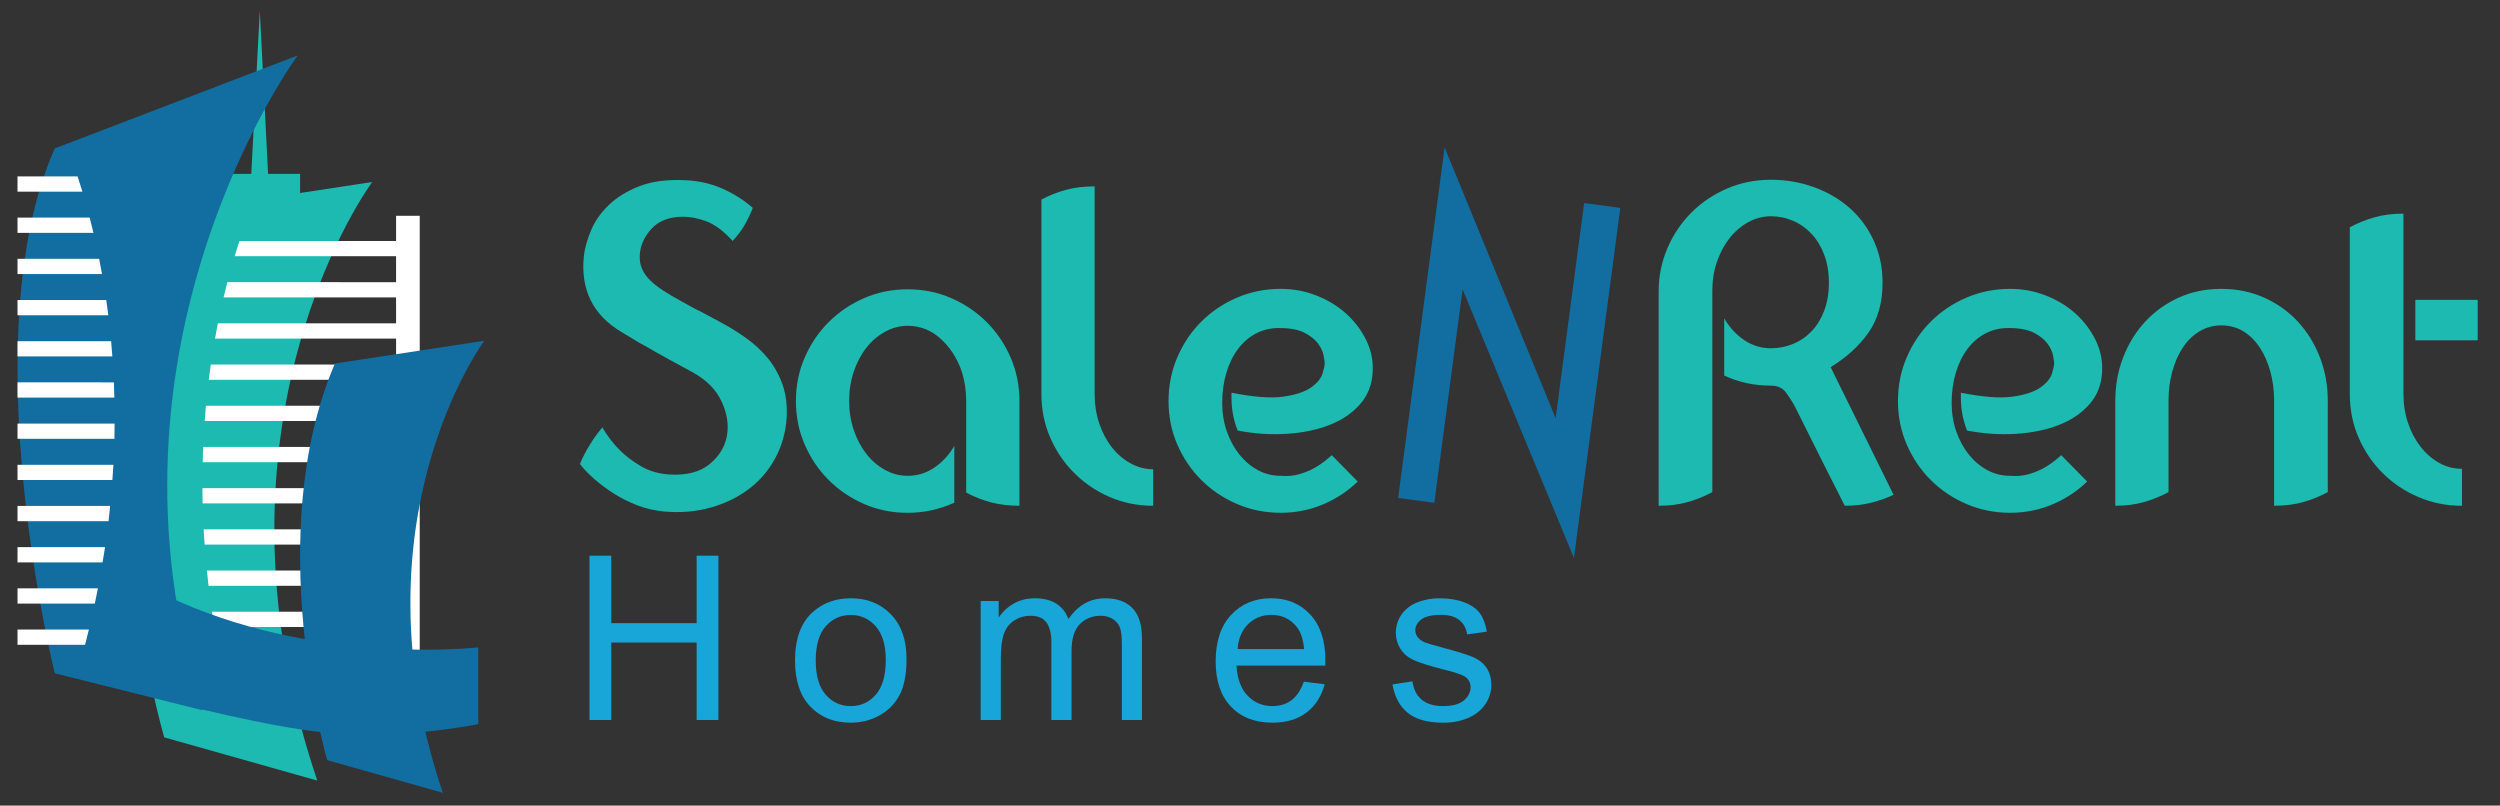 <?xml version="1.0" encoding="utf-8"?>
<!-- Generator: Adobe Illustrator 15.1.0, SVG Export Plug-In . SVG Version: 6.00 Build 0)  -->
<!DOCTYPE svg PUBLIC "-//W3C//DTD SVG 1.1//EN" "http://www.w3.org/Graphics/SVG/1.1/DTD/svg11.dtd">
<svg version="1.1" id="Layer_1" xmlns="http://www.w3.org/2000/svg" xmlns:xlink="http://www.w3.org/1999/xlink" x="0px" y="0px"
	 width="285.506px" height="91.998px" viewBox="0 0 285.506 91.998" enable-background="new 0 0 285.506 91.998"
	 xml:space="preserve">
<rect x="0" y="0" width="285.506" height="91.998" fill="#333333" stroke="none"/>
<g>
	<g>
		<path fill="#1CBAB0" d="M82.306,36.808c1.005,0.537,1.975,1.139,2.914,1.808c0.938,0.671,1.757,1.434,2.463,2.287
			c0.703,0.855,1.254,1.834,1.656,2.938c0.402,1.105,0.571,2.362,0.504,3.77c-0.102,1.708-0.528,3.266-1.282,4.671
			c-0.751,1.407-1.758,2.588-3.014,3.543c-1.258,0.955-2.715,1.667-4.371,2.136c-1.658,0.469-3.441,0.62-5.352,0.453
			c-1.072-0.102-2.083-0.337-3.039-0.704c-0.955-0.369-1.843-0.813-2.663-1.332c-0.821-0.519-1.566-1.071-2.235-1.658
			c-0.671-0.586-1.224-1.163-1.659-1.733c0.302-0.736,0.687-1.482,1.158-2.236c0.469-0.752,0.934-1.397,1.405-1.933
			c0.569,0.971,1.238,1.842,2.011,2.611c0.668,0.669,1.482,1.281,2.435,1.835c0.956,0.553,2.053,0.861,3.292,0.929
			c1.908,0.101,3.408-0.293,4.497-1.181c1.087-0.887,1.75-1.959,1.985-3.217c0.234-1.256,0.031-2.569-0.604-3.943
			c-0.634-1.373-1.757-2.496-3.364-3.366c-1.041-0.57-1.884-1.031-2.538-1.382c-0.653-0.353-1.181-0.646-1.583-0.879
			c-0.404-0.235-0.721-0.42-0.957-0.553c-0.232-0.134-0.475-0.269-0.728-0.403c-0.251-0.133-0.536-0.301-0.854-0.502
			c-0.318-0.2-0.762-0.467-1.331-0.804c-3.317-1.942-4.774-4.855-4.372-8.742c0.101-0.869,0.37-1.834,0.806-2.889
			c0.436-1.054,1.113-2.026,2.034-2.914c0.92-0.888,2.092-1.608,3.516-2.161c1.424-0.552,3.174-0.777,5.252-0.678
			c1.505,0.068,2.903,0.385,4.195,0.955c1.288,0.569,2.452,1.306,3.491,2.21c-0.267,0.67-0.576,1.314-0.928,1.934
			c-0.354,0.621-0.799,1.214-1.333,1.784l-0.048,0.051c-1.041-1.138-2.037-1.884-2.992-2.235c-0.955-0.352-1.834-0.528-2.638-0.528
			c-1.575,0-2.779,0.453-3.616,1.356c-0.837,0.905-1.291,1.909-1.356,3.015c-0.034,0.569,0.05,1.089,0.249,1.557
			c0.203,0.47,0.505,0.905,0.907,1.307c0.401,0.402,0.912,0.804,1.532,1.206c0.619,0.402,1.332,0.821,2.137,1.256
			c0.536,0.302,0.928,0.521,1.18,0.653c0.25,0.135,0.426,0.227,0.528,0.277c0.1,0.05,0.175,0.083,0.224,0.1
			c0.052,0.017,0.144,0.067,0.279,0.151c0.132,0.083,0.369,0.21,0.702,0.377C81.134,36.172,81.636,36.44,82.306,36.808z"/>
		<path fill="#1CBAB0" d="M103.658,33.039c1.776,0,3.436,0.335,4.976,1.006c1.541,0.671,2.89,1.583,4.044,2.737
			c1.155,1.156,2.069,2.504,2.739,4.044c0.668,1.542,1.005,3.2,1.005,4.975v11.958c-1.208,0-2.304-0.134-3.29-0.402
			c-0.988-0.269-1.921-0.635-2.791-1.105v-10.45c0-0.604-0.042-1.181-0.125-1.734c-0.086-0.553-0.212-1.098-0.377-1.633
			c-0.537-1.54-1.35-2.796-2.439-3.769c-1.087-0.971-2.335-1.456-3.743-1.456c-0.903,0-1.765,0.225-2.586,0.678
			c-0.821,0.452-1.532,1.063-2.135,1.835c-0.604,0.77-1.08,1.675-1.432,2.712c-0.353,1.039-0.528,2.16-0.528,3.367
			c0,1.172,0.175,2.279,0.528,3.317c0.352,1.038,0.828,1.94,1.432,2.711c0.603,0.772,1.313,1.383,2.135,1.835
			c0.821,0.452,1.683,0.677,2.586,0.677c1.074,0,2.068-0.299,2.992-0.903c0.92-0.602,1.699-1.438,2.335-2.512v6.481
			c-0.804,0.368-1.649,0.652-2.539,0.854c-0.886,0.201-1.816,0.303-2.789,0.303c-1.773,0-3.433-0.335-4.973-1.006
			c-1.542-0.67-2.888-1.583-4.046-2.737c-1.155-1.156-2.067-2.505-2.736-4.047c-0.671-1.539-1.006-3.196-1.006-4.972
			c0-1.775,0.335-3.433,1.006-4.975c0.669-1.54,1.581-2.888,2.736-4.044c1.158-1.155,2.504-2.066,4.046-2.737
			C100.225,33.375,101.884,33.039,103.658,33.039z"/>
		<path fill="#1CBAB0" d="M125.539,48.364c0.352,1.038,0.829,1.944,1.433,2.714c0.603,0.77,1.314,1.382,2.134,1.833
			c0.821,0.452,1.683,0.679,2.59,0.679v4.17c-1.778,0-3.436-0.335-4.977-1.004c-1.539-0.671-2.888-1.584-4.043-2.74
			c-1.155-1.154-2.07-2.502-2.739-4.044c-0.671-1.54-1.004-3.198-1.004-4.975V22.79c0.871-0.467,1.8-0.836,2.789-1.105
			c0.986-0.268,2.085-0.401,3.29-0.401v23.713C125.011,46.204,125.189,47.326,125.539,48.364z"/>
		<path fill="#1CBAB0" d="M146.263,32.989c1.44,0,2.813,0.26,4.122,0.779c1.304,0.52,2.435,1.215,3.389,2.086
			c0.954,0.871,1.71,1.875,2.263,3.015c0.552,1.138,0.794,2.327,0.729,3.566c-0.068,1.475-0.556,2.722-1.458,3.743
			c-0.904,1.023-2.069,1.809-3.493,2.361c-1.424,0.554-3.048,0.89-4.873,1.006c-1.826,0.117-3.691-0.008-5.604-0.377
			c-0.469-1.206-0.701-2.443-0.701-3.719v-0.602c2.512,0.502,4.479,0.652,5.902,0.453c1.425-0.202,2.487-0.553,3.192-1.056
			c0.702-0.503,1.138-1.031,1.305-1.583c0.168-0.553,0.251-0.929,0.251-1.131c0-0.166-0.041-0.478-0.127-0.929
			c-0.083-0.452-0.3-0.913-0.652-1.382c-0.351-0.469-0.871-0.879-1.557-1.23c-0.686-0.353-1.649-0.528-2.891-0.528
			c-0.97,0-1.849,0.21-2.637,0.628c-0.787,0.418-1.467,1.004-2.033,1.758c-0.571,0.753-1.015,1.658-1.331,2.712
			c-0.32,1.055-0.478,2.204-0.478,3.441c0,1.174,0.175,2.262,0.525,3.267c0.354,1.005,0.829,1.885,1.433,2.638
			c0.603,0.754,1.307,1.349,2.111,1.783c0.804,0.436,1.675,0.652,2.611,0.652c0.805,0.069,1.559-0.007,2.263-0.225
			c0.702-0.218,1.321-0.494,1.859-0.829c0.602-0.367,1.171-0.805,1.707-1.306l2.965,3.014c-1.142,1.105-2.463,1.978-3.97,2.611
			c-1.508,0.637-3.116,0.957-4.824,0.957c-1.775,0-3.441-0.335-4.999-1.006c-1.558-0.67-2.912-1.583-4.07-2.737
			c-1.155-1.156-2.068-2.505-2.738-4.047c-0.67-1.539-1.004-3.196-1.004-4.972c0-1.775,0.334-3.443,1.004-5
			c0.67-1.557,1.583-2.914,2.738-4.069c1.158-1.156,2.513-2.068,4.07-2.739C142.822,33.324,144.488,32.989,146.263,32.989z"/>
		<path fill="#1CBAB0" d="M216.25,56.503c-0.77,0.367-1.615,0.671-2.536,0.904c-0.922,0.234-1.936,0.352-3.039,0.352
			c-0.905-1.775-1.742-3.434-2.514-4.975l-3.165-6.33c-0.368-0.669-0.736-1.238-1.105-1.708c-0.368-0.469-0.922-0.704-1.659-0.704
			c-1.906,0-3.685-0.384-5.324-1.156v-6.531c0.604,1.038,1.364,1.867,2.288,2.488c0.92,0.62,1.932,0.929,3.036,0.929
			c0.905,0,1.761-0.167,2.563-0.503c0.804-0.333,1.508-0.82,2.11-1.456c0.604-0.637,1.081-1.424,1.433-2.361
			c0.351-0.938,0.527-1.993,0.527-3.166c0-1.173-0.177-2.227-0.527-3.166c-0.352-0.938-0.829-1.734-1.433-2.386
			c-0.603-0.653-1.307-1.157-2.11-1.507c-0.803-0.351-1.658-0.529-2.563-0.529c-0.901,0-1.767,0.228-2.585,0.68
			c-0.823,0.452-1.534,1.063-2.136,1.833c-0.604,0.771-1.08,1.667-1.433,2.688c-0.352,1.022-0.526,2.119-0.526,3.29v23.012
			c-0.872,0.47-1.802,0.847-2.789,1.13c-0.988,0.286-2.103,0.428-3.34,0.428V33.292c0-1.742,0.332-3.392,1.002-4.951
			c0.671-1.556,1.584-2.914,2.74-4.069c1.156-1.157,2.511-2.069,4.07-2.738c1.556-0.67,3.224-1.005,4.996-1.005
			c1.743,0,3.394,0.284,4.951,0.854c1.557,0.569,2.915,1.365,4.069,2.386c1.155,1.023,2.069,2.261,2.737,3.718
			c0.67,1.458,1.007,3.057,1.007,4.798c0,2.279-0.538,4.179-1.609,5.703c-1.072,1.524-2.513,2.837-4.32,3.943L216.25,56.503z"/>
		<path fill="#1CBAB0" d="M229.566,32.989c1.438,0,2.812,0.26,4.12,0.779c1.305,0.52,2.435,1.215,3.39,2.086
			c0.954,0.871,1.708,1.875,2.261,3.015c0.553,1.138,0.795,2.327,0.73,3.566c-0.067,1.475-0.555,2.722-1.458,3.743
			c-0.904,1.023-2.069,1.809-3.493,2.361c-1.423,0.554-3.047,0.89-4.872,1.006c-1.828,0.117-3.693-0.008-5.604-0.377
			c-0.469-1.206-0.703-2.443-0.703-3.719v-0.602c2.514,0.502,4.479,0.652,5.902,0.453c1.426-0.202,2.488-0.553,3.193-1.056
			c0.702-0.503,1.137-1.031,1.306-1.583c0.167-0.553,0.251-0.929,0.251-1.131c0-0.166-0.042-0.478-0.127-0.929
			c-0.084-0.452-0.301-0.913-0.652-1.382s-0.87-0.879-1.557-1.23c-0.688-0.353-1.651-0.528-2.891-0.528
			c-0.972,0-1.85,0.21-2.637,0.628c-0.788,0.418-1.467,1.004-2.035,1.758c-0.57,0.753-1.014,1.658-1.33,2.712
			c-0.32,1.055-0.478,2.204-0.478,3.441c0,1.174,0.174,2.262,0.525,3.267c0.354,1.005,0.83,1.885,1.434,2.638
			c0.602,0.754,1.307,1.349,2.111,1.783c0.803,0.436,1.675,0.652,2.612,0.652c0.804,0.069,1.557-0.007,2.262-0.225
			c0.701-0.218,1.321-0.494,1.858-0.829c0.602-0.367,1.171-0.805,1.709-1.306l2.963,3.014c-1.141,1.105-2.463,1.978-3.97,2.611
			c-1.507,0.637-3.116,0.957-4.822,0.957c-1.777,0-3.441-0.335-5.001-1.006c-1.558-0.67-2.913-1.583-4.069-2.737
			c-1.157-1.156-2.068-2.505-2.738-4.047c-0.67-1.539-1.005-3.196-1.005-4.972c0-1.775,0.335-3.443,1.005-5
			c0.67-1.557,1.581-2.914,2.738-4.069c1.156-1.156,2.512-2.068,4.069-2.739C226.125,33.324,227.789,32.989,229.566,32.989z"/>
		<path fill="#1CBAB0" d="M253.678,32.989c1.776,0,3.407,0.335,4.9,1.004c1.489,0.671,2.771,1.583,3.844,2.739
			c1.07,1.155,1.908,2.513,2.513,4.069c0.603,1.556,0.903,3.208,0.903,4.949v10.45c-0.872,0.47-1.801,0.847-2.787,1.13
			c-0.988,0.286-2.104,0.428-3.342,0.428V45.751c0-1.172-0.145-2.277-0.429-3.316c-0.283-1.037-0.686-1.951-1.206-2.739
			c-0.52-0.786-1.146-1.407-1.883-1.859c-0.737-0.452-1.575-0.678-2.514-0.678c-0.904,0-1.732,0.227-2.486,0.678
			c-0.751,0.452-1.39,1.073-1.909,1.859c-0.519,0.788-0.921,1.702-1.206,2.739c-0.284,1.039-0.426,2.145-0.426,3.316v10.45
			c-0.872,0.47-1.802,0.847-2.789,1.13c-0.987,0.286-2.085,0.428-3.29,0.428V45.751c0-1.742,0.3-3.393,0.904-4.949
			c0.603-1.557,1.439-2.914,2.513-4.069c1.07-1.156,2.343-2.068,3.815-2.739C250.28,33.324,251.903,32.989,253.678,32.989z"/>
		<path fill="#1CBAB0" d="M274.479,44.997c0,1.174,0.176,2.279,0.528,3.317s0.83,1.942,1.433,2.713
			c0.603,0.771,1.307,1.381,2.11,1.834c0.803,0.452,1.674,0.678,2.612,0.678v4.221c-1.775,0-3.44-0.335-4.998-1.004
			c-1.559-0.671-2.915-1.584-4.07-2.74c-1.155-1.154-2.069-2.502-2.739-4.044c-0.67-1.54-1.003-3.198-1.003-4.975V25.955
			c0.87-0.469,1.799-0.844,2.788-1.13c0.985-0.283,2.101-0.426,3.339-0.426V44.997z M275.837,34.246h7.122v4.623h-7.122V34.246z"/>
		<path fill="#17A6D7" d="M67.323,82.225V63.461h2.484v7.705h9.752v-7.705h2.484v18.764h-2.484V73.38h-9.752v8.845H67.323z"/>
		<path fill="#17A6D7" d="M90.792,75.43c0-2.519,0.7-4.383,2.099-5.595c1.169-1.008,2.595-1.511,4.274-1.511
			c1.87,0,3.397,0.613,4.583,1.837c1.186,1.225,1.78,2.917,1.78,5.075c0,1.75-0.263,3.125-0.789,4.128
			c-0.525,1.002-1.288,1.781-2.292,2.336c-1.003,0.555-2.096,0.832-3.283,0.832c-1.902,0-3.442-0.609-4.614-1.831
			C91.378,79.482,90.792,77.725,90.792,75.43z M93.159,75.43c0,1.74,0.38,3.043,1.138,3.908c0.762,0.867,1.716,1.3,2.868,1.3
			c1.146,0,2.097-0.435,2.855-1.306c0.76-0.871,1.139-2.196,1.139-3.981c0-1.681-0.383-2.953-1.144-3.821
			c-0.766-0.864-1.715-1.298-2.851-1.298c-1.151,0-2.106,0.432-2.868,1.293C93.539,72.386,93.159,73.689,93.159,75.43z"/>
		<path fill="#17A6D7" d="M111.996,82.225V68.632h2.06v1.907c0.427-0.667,0.994-1.202,1.704-1.605
			c0.706-0.406,1.514-0.609,2.419-0.609c1.005,0,1.831,0.21,2.475,0.627c0.646,0.419,1.099,1.004,1.364,1.753
			c1.075-1.586,2.474-2.38,4.198-2.38c1.349,0,2.385,0.374,3.11,1.12c0.728,0.748,1.087,1.896,1.087,3.449v9.331h-2.292v-8.563
			c0-0.921-0.072-1.586-0.222-1.991c-0.149-0.405-0.421-0.73-0.813-0.979c-0.393-0.247-0.853-0.371-1.383-0.371
			c-0.956,0-1.75,0.317-2.382,0.954c-0.63,0.635-0.946,1.651-0.946,3.053v7.896h-2.303v-8.832c0-1.021-0.188-1.791-0.563-2.303
			c-0.376-0.514-0.991-0.769-1.844-0.769c-0.651,0-1.25,0.17-1.798,0.513c-0.552,0.341-0.951,0.84-1.198,1.496
			c-0.248,0.658-0.371,1.605-0.371,2.843v7.052H111.996z"/>
		<path fill="#17A6D7" d="M148.902,77.847l2.382,0.297c-0.376,1.389-1.07,2.469-2.087,3.236c-1.014,0.77-2.311,1.152-3.89,1.152
			c-1.988,0-3.566-0.612-4.73-1.836c-1.164-1.226-1.745-2.943-1.745-5.152c0-2.287,0.587-4.062,1.765-5.325
			c1.179-1.263,2.705-1.895,4.582-1.895c1.816,0,3.304,0.619,4.454,1.855c1.151,1.238,1.729,2.978,1.729,5.222
			c0,0.138-0.005,0.343-0.012,0.615H141.21c0.085,1.493,0.508,2.637,1.268,3.43c0.76,0.796,1.706,1.191,2.842,1.191
			c0.844,0,1.566-0.223,2.163-0.666C148.08,79.528,148.553,78.821,148.902,77.847z M141.338,74.124h7.591
			c-0.102-1.144-0.395-2.001-0.87-2.572c-0.734-0.888-1.686-1.332-2.856-1.332c-1.056,0-1.946,0.355-2.669,1.063
			C141.815,71.99,141.416,72.936,141.338,74.124z"/>
		<path fill="#17A6D7" d="M159.022,78.167l2.278-0.357c0.129,0.913,0.484,1.612,1.069,2.099s1.401,0.729,2.451,0.729
			c1.057,0,1.844-0.216,2.354-0.646c0.514-0.431,0.769-0.938,0.769-1.516c0-0.521-0.227-0.931-0.678-1.23
			c-0.317-0.204-1.102-0.465-2.354-0.779c-1.69-0.428-2.863-0.798-3.516-1.109c-0.652-0.31-1.146-0.74-1.483-1.291
			c-0.336-0.55-0.506-1.158-0.506-1.824c0-0.605,0.139-1.166,0.416-1.685c0.276-0.516,0.655-0.944,1.132-1.284
			c0.358-0.265,0.848-0.49,1.467-0.672c0.618-0.183,1.281-0.276,1.991-0.276c1.065,0,2.003,0.153,2.809,0.46
			c0.806,0.309,1.401,0.725,1.786,1.249c0.384,0.523,0.647,1.227,0.793,2.104l-2.253,0.309c-0.104-0.7-0.399-1.246-0.89-1.639
			s-1.183-0.589-2.08-0.589c-1.058,0-1.812,0.175-2.266,0.524c-0.452,0.351-0.678,0.761-0.678,1.229
			c0,0.298,0.093,0.567,0.282,0.806c0.187,0.248,0.479,0.453,0.884,0.614c0.229,0.086,0.908,0.282,2.033,0.589
			c1.63,0.437,2.767,0.793,3.411,1.069c0.645,0.277,1.15,0.682,1.517,1.209c0.366,0.529,0.55,1.188,0.55,1.971
			c0,0.77-0.222,1.491-0.67,2.171c-0.448,0.679-1.096,1.203-1.94,1.574s-1.8,0.557-2.867,0.557c-1.767,0-3.113-0.367-4.038-1.102
			C159.87,80.697,159.28,79.61,159.022,78.167z"/>
	</g>
	<polygon fill="#126EA0" stroke="#126EA0" stroke-miterlimit="10" points="181.343,23.754 177.907,49.689 165.226,18.761 
		160.232,56.443 163.37,56.859 166.783,31.13 179.495,61.799 184.482,24.17 	"/>
	<g>
		<polygon fill="#1CBAB0" points="30.616,19.854 29.669,1.239 28.698,19.854 25.042,19.854 25.042,25.585 34.272,25.585 
			34.272,19.854 		"/>
		<path fill="#1CBAB0" d="M18.554,24.435l23.955-3.65c0,0-20.213,27.182-6.273,68.358l-17.48-4.934
			C18.755,84.208,8.834,50.433,18.554,24.435z"/>
		<path fill="#FFFFFF" d="M45.234,24.644v2.876h-17.89c-0.182,0.553-0.365,1.13-0.549,1.742h18.438v2.962H25.966
			c-0.146,0.563-0.289,1.144-0.432,1.742h19.7v2.962H24.882c-0.111,0.567-0.22,1.151-0.326,1.743h20.679v2.962H24.072
			c-0.081,0.57-0.157,1.153-0.231,1.743h21.394v2.961h-21.72c-0.055,0.568-0.096,1.156-0.139,1.742h21.858v2.963H23.202
			c-0.023,0.572-0.041,1.156-0.056,1.742h22.088v2.963H23.12c0.004,0.578,0.002,1.152,0.018,1.742h22.097v2.963H23.252
			c0.031,0.572,0.08,1.16,0.122,1.74h21.86v2.963H23.631c0.06,0.58,0.112,1.154,0.181,1.742h21.423v2.963H24.209
			c0.085,0.574,0.188,1.16,0.285,1.742h20.74v2.963H25.028c0.112,0.578,0.225,1.156,0.35,1.742h19.856v2.963H26.057
			c0.141,0.578,0.282,1.156,0.434,1.742h18.744v1.48h2.7v-57.85H45.234z"/>
		<path fill="#126EA0" d="M38.247,41.516l17.061-2.601c0,0-15.264,20.528-4.737,51.622l-13.2-3.727
			C37.37,86.81,29.847,61.091,38.247,41.516z"/>
		<path fill="#126EA0" d="M6.254,16.95l27.74-10.614c0,0-24.243,32.917-10.872,74.773L6.254,76.89
			C6.254,76.89-3.317,38.557,6.254,16.95z"/>
		<path fill="#126EA0" d="M18.688,67.89c0,0-1.917,9.264,0.638,12.201c0,0,11.42,3,18.102,3.596
			c8.791,0.787,17.186-0.998,17.186-0.998v-8.758C54.612,73.931,35.718,76.138,18.688,67.89z"/>
		<g>
			<path fill="#FFFFFF" d="M2,31.297h9.65c-0.106-0.592-0.214-1.177-0.326-1.743H2V31.297z"/>
			<path fill="#FFFFFF" d="M2,26.592h8.673c-0.143-0.6-0.286-1.18-0.433-1.742H2V26.592z"/>
			<path fill="#FFFFFF" d="M2,21.888h7.411c-0.184-0.612-0.368-1.19-0.549-1.743H2V21.888z"/>
			<path fill="#FFFFFF" d="M2,36.001h10.366c-0.074-0.589-0.15-1.174-0.231-1.742H2V36.001z"/>
			<path fill="#FFFFFF" d="M2,40.705h10.831c-0.044-0.585-0.085-1.173-0.139-1.742H2V40.705z"/>
			<path fill="#FFFFFF" d="M2,45.41h11.06c-0.014-0.587-0.03-1.17-0.055-1.743H2V45.41z"/>
			<path fill="#FFFFFF" d="M2,54.818h10.833c0.042-0.582,0.091-1.168,0.122-1.74H2V54.818z"/>
			<path fill="#FFFFFF" d="M2,73.638h7.716c0.151-0.586,0.292-1.164,0.434-1.744H2V73.638z"/>
			<path fill="#FFFFFF" d="M2,59.525h10.395c0.069-0.59,0.122-1.164,0.181-1.744H2V59.525z"/>
			<path fill="#FFFFFF" d="M2,48.373v1.742h11.069c0.015-0.59,0.014-1.164,0.017-1.742H2z"/>
			<path fill="#FFFFFF" d="M2,64.23h9.712c0.096-0.582,0.2-1.17,0.285-1.744H2V64.23z"/>
			<path fill="#FFFFFF" d="M2,68.933h8.829c0.125-0.586,0.237-1.164,0.35-1.742H2V68.933z"/>
		</g>
	</g>
</g>
</svg>
